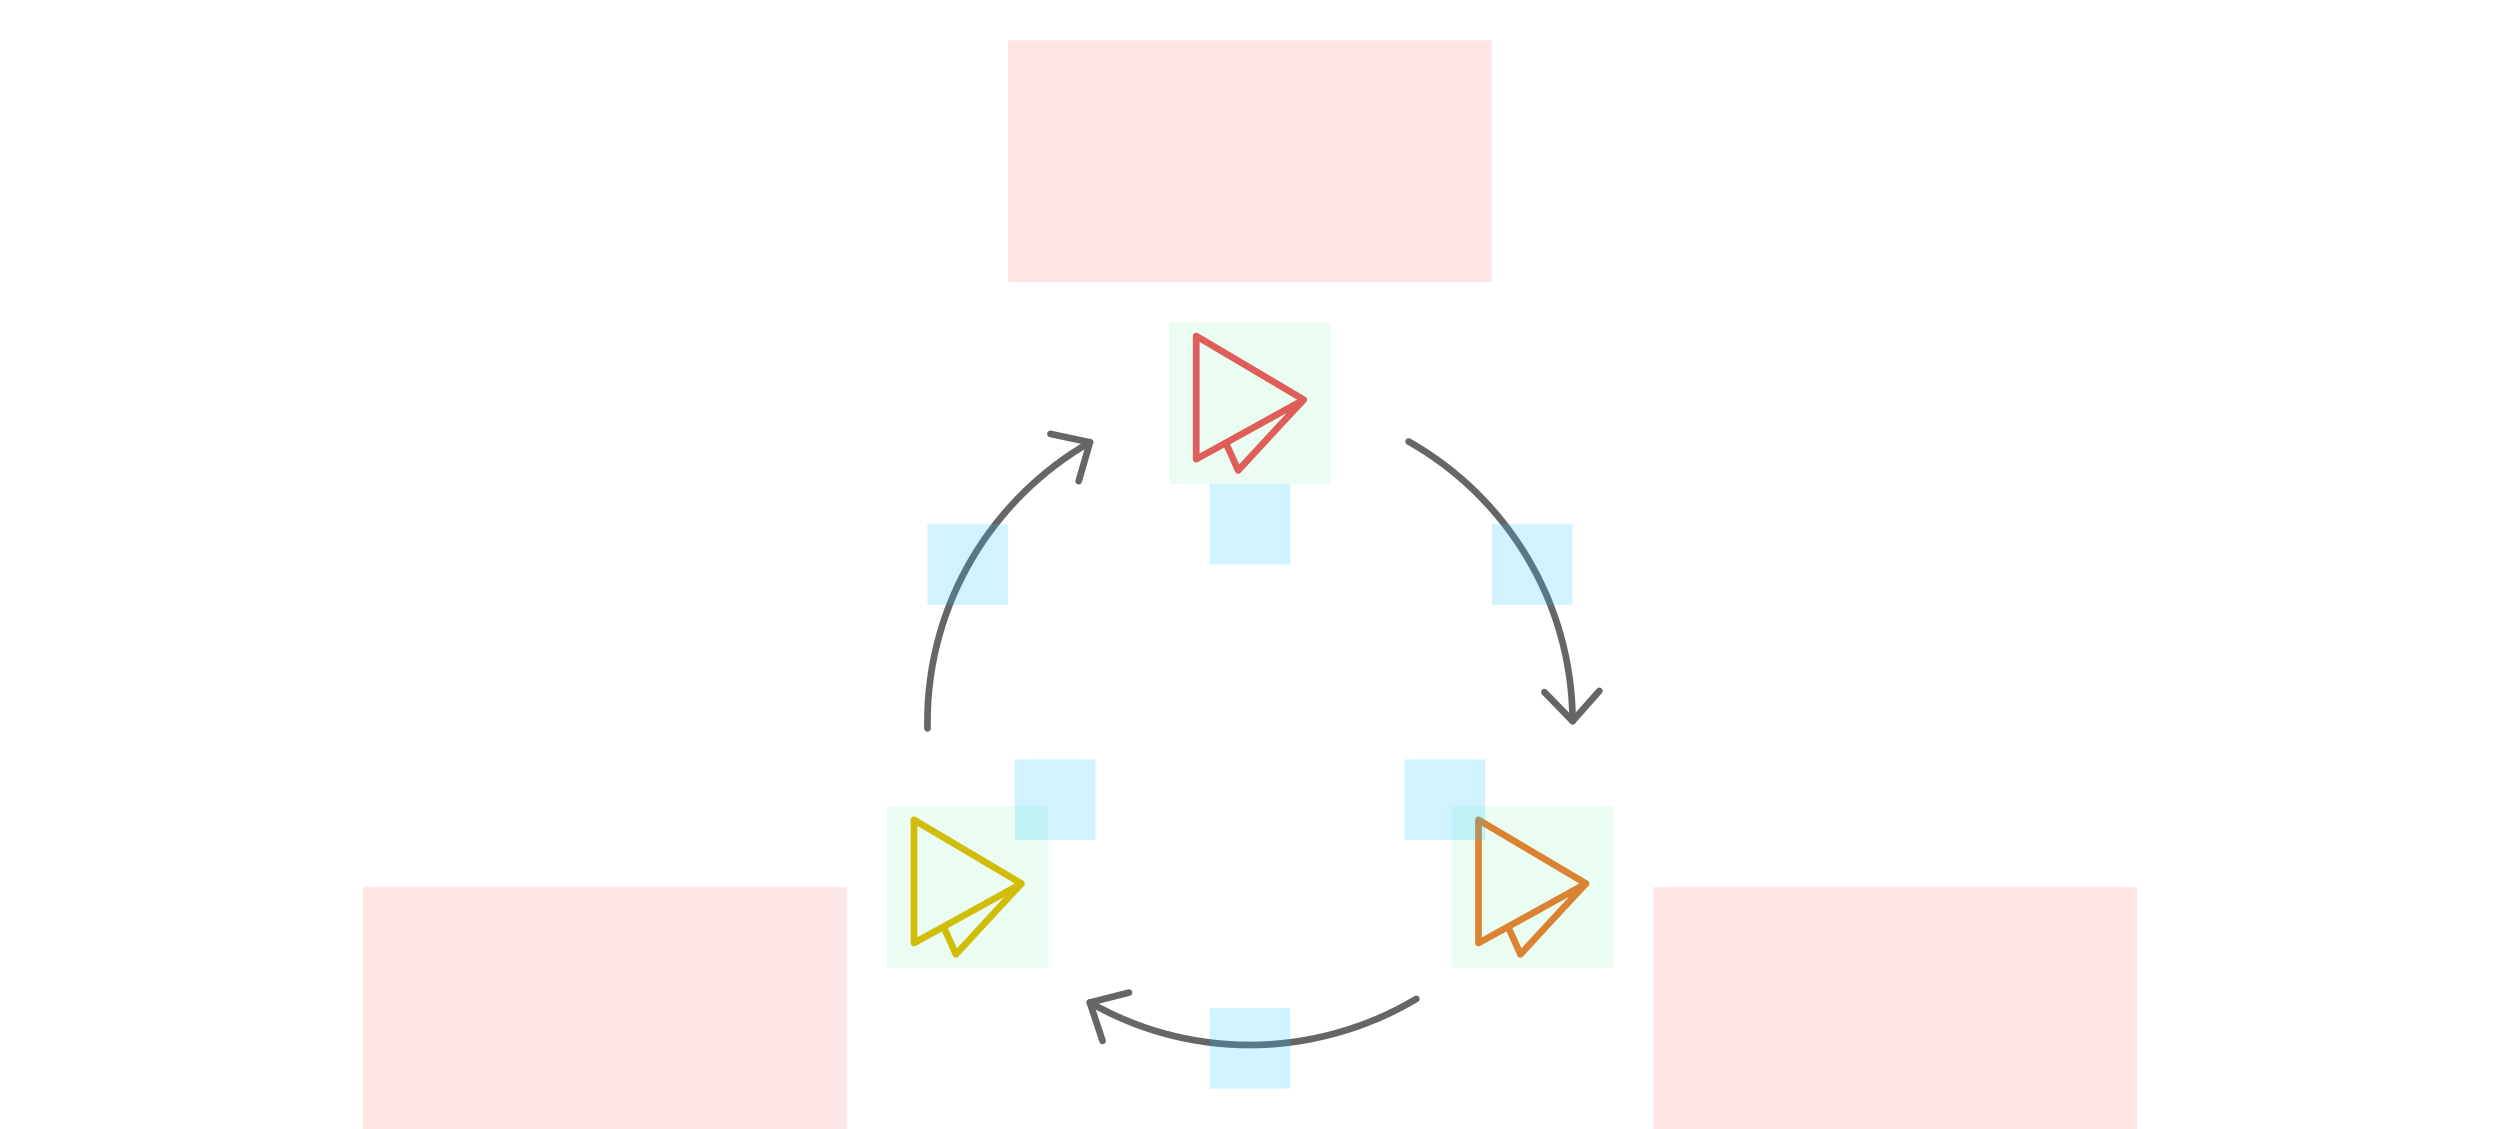 <svg width="744" height="336" viewBox="0 0 744 336" fill="none" xmlns="http://www.w3.org/2000/svg">
<g id="cycle2--family--3">
<g id="lines">
<g id="arrow-3">
<path id="line" d="M324.37 131.629C295.47 148.179 276 179.319 276 214.999C276 215.579 276.01 216.169 276.02 216.749" stroke="#666666" stroke-width="2" stroke-linecap="round" stroke-linejoin="round"/>
<path id="arrowhead" d="M321.02 143.169L324.37 131.629L312.62 129.129" stroke="#666666" stroke-width="2" stroke-linecap="round" stroke-linejoin="round"/>
</g>
<g id="arrow-2">
<path id="line_2" d="M324.34 298.349C338.38 306.399 354.65 310.999 372 310.999C389.35 310.999 407.04 305.989 421.49 297.269" stroke="#666666" stroke-width="2" stroke-linecap="round" stroke-linejoin="round"/>
<path id="arrowhead_2" d="M335.98 295.399L324.34 298.349L328.12 309.749" stroke="#666666" stroke-width="2" stroke-linecap="round" stroke-linejoin="round"/>
</g>
<g id="arrow-1">
<path id="line_3" d="M468 214.599C467.85 178.919 448.24 147.829 419.22 131.409" stroke="#666666" stroke-width="2" stroke-linecap="round" stroke-linejoin="round"/>
<path id="arrowhead_3" d="M459.62 205.989L468 214.599L475.97 205.619" stroke="#666666" stroke-width="2" stroke-linecap="round" stroke-linejoin="round"/>
</g>
</g>
<g id="ic-cc-3">
<path id="rect" d="M264 240L312 240L312 288L264 288L264 240Z" fill="#33DE7B" fill-opacity="0.1"/>
<g id="icon">
<path id="icon_2" d="M304 262.957C297.863 266.382 287.955 271.848 280.789 275.796M304 262.957C297.434 269.915 290.989 276.986 284.484 284C283.255 281.265 282.069 278.508 280.789 275.796M304 262.957C293.333 256.638 282.68 250.297 272 244L272 280.632C272 280.632 275.705 278.596 280.789 275.796" stroke="#D1BD08" stroke-width="2" stroke-miterlimit="1.5" stroke-linecap="round" stroke-linejoin="round"/>
</g>
</g>
<g id="ic-cc-2">
<path id="rect_2" d="M432 240L480 240L480 288L432 288L432 240Z" fill="#33DE7B" fill-opacity="0.1"/>
<g id="icon_3">
<path id="icon_4" d="M472 262.957C465.863 266.382 455.955 271.848 448.789 275.796M472 262.957C465.434 269.915 458.989 276.986 452.484 284C451.255 281.265 450.069 278.508 448.789 275.796M472 262.957C461.333 256.638 450.68 250.297 440 244L440 280.632C440 280.632 443.705 278.596 448.789 275.796" stroke="#DB8333" stroke-width="2" stroke-miterlimit="1.5" stroke-linecap="round" stroke-linejoin="round"/>
</g>
</g>
<g id="ic-cc-1">
<path id="rect_3" d="M348 96L396 96L396 144L348 144L348 96Z" fill="#33DE7B" fill-opacity="0.1"/>
<g id="icon_5">
<path id="icon_6" d="M388 118.957C381.863 122.382 371.955 127.848 364.789 131.796M388 118.957C381.434 125.915 374.989 132.986 368.484 140C367.255 137.265 366.069 134.508 364.789 131.796M388 118.957C377.333 112.638 366.68 106.297 356 100L356 136.632C356 136.632 359.705 134.596 364.789 131.796" stroke="#DF5E59" stroke-width="2" stroke-miterlimit="1.5" stroke-linecap="round" stroke-linejoin="round"/>
</g>
</g>
<path id="tx-rt-3" d="M108 264H252V336H108V264Z" fill="#FF0000" fill-opacity="0.1"/>
<path id="tx-lt-2" d="M492 264H636V336H492V264Z" fill="#FF0000" fill-opacity="0.1"/>
<path id="tx-cb-1" d="M300 12H444V84H300V12Z" fill="#FF0000" fill-opacity="0.1"/>
<rect id="bt-cc-add-1" x="276" y="156" width="24" height="24" fill="#1AC6FF" fill-opacity="0.2"/>
<rect id="bt-cc-add-3" x="360" y="300" width="24" height="24" fill="#1AC6FF" fill-opacity="0.2"/>
<rect id="bt-cc-add-2" x="444" y="156" width="24" height="24" fill="#1AC6FF" fill-opacity="0.2"/>
<rect id="bt-cc-remove-3" x="302" y="226" width="24" height="24" fill="#1AC6FF" fill-opacity="0.2"/>
<rect id="bt-cc-remove-2" x="418" y="226" width="24" height="24" fill="#1AC6FF" fill-opacity="0.2"/>
<rect id="bt-cc-remove-1" x="360" y="144" width="24" height="24" fill="#1AC6FF" fill-opacity="0.2"/>
</g>
</svg>
